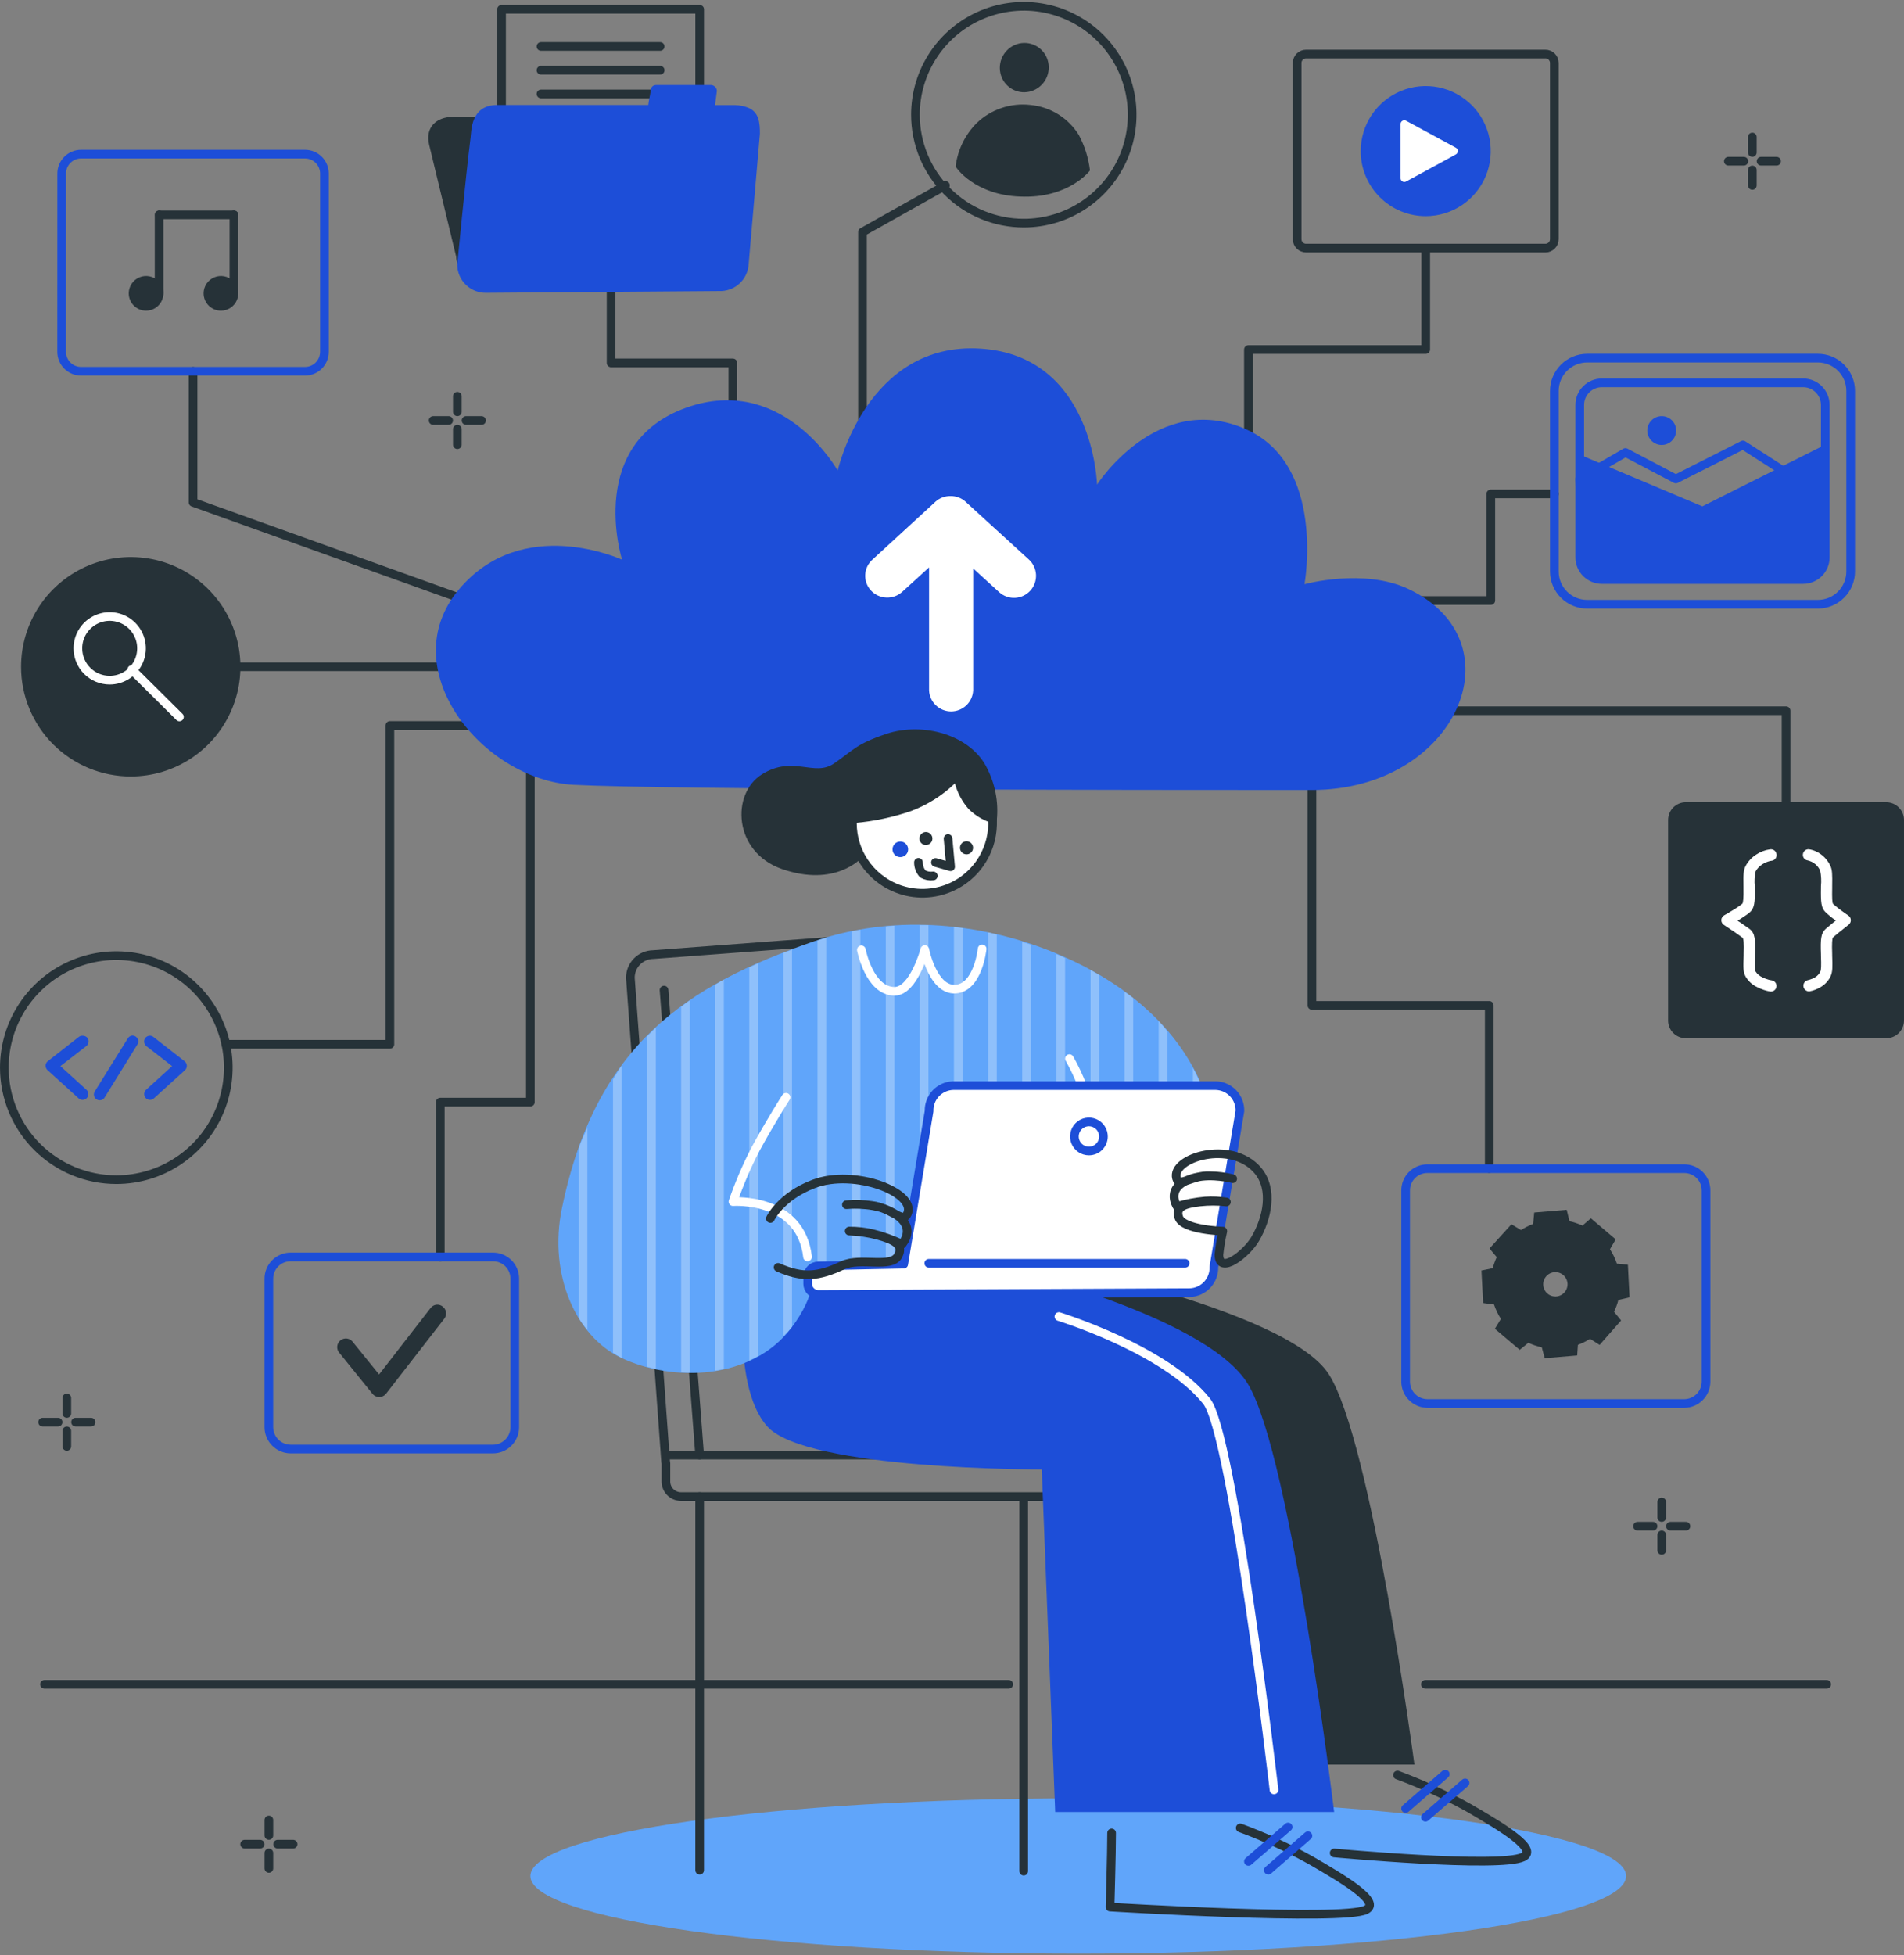 <svg width="378" height="388" viewBox="0 0 378 388" fill="none" xmlns="http://www.w3.org/2000/svg">
<rect x="0" y="0" width="378" height="388" fill="#808080" stroke="none"/>
<g clip-path="url(#clip0_6483_20278)">
<path d="M322.831 372.306C322.831 363.795 274.137 356.893 214.066 356.893C153.995 356.893 105.293 363.778 105.293 372.306C105.293 380.835 153.995 387.711 214.066 387.711C274.137 387.711 322.831 380.809 322.831 372.306Z" fill="#60A5FA"/>
<path d="M8.832 334.26H200.259" stroke="#263238" stroke-width="1.721" stroke-linecap="round" stroke-linejoin="round"/>
<path d="M282.98 334.26H362.656" stroke="#263238" stroke-width="1.721" stroke-linecap="round" stroke-linejoin="round"/>
<path d="M329.902 298.076V301.149" stroke="#263238" stroke-width="1.721" stroke-linecap="round" stroke-linejoin="round"/>
<path d="M329.902 304.607V307.68" stroke="#263238" stroke-width="1.721" stroke-linecap="round" stroke-linejoin="round"/>
<path d="M325.102 302.881H328.174" stroke="#263238" stroke-width="1.721" stroke-linecap="round" stroke-linejoin="round"/>
<path d="M331.633 302.881H334.705" stroke="#263238" stroke-width="1.721" stroke-linecap="round" stroke-linejoin="round"/>
<path d="M13.262 277.432V280.504" stroke="#263238" stroke-width="1.721" stroke-linecap="round" stroke-linejoin="round"/>
<path d="M13.262 283.963V287.044" stroke="#263238" stroke-width="1.721" stroke-linecap="round" stroke-linejoin="round"/>
<path d="M8.461 282.232H11.533" stroke="#263238" stroke-width="1.721" stroke-linecap="round" stroke-linejoin="round"/>
<path d="M15.004 282.232H18.076" stroke="#263238" stroke-width="1.721" stroke-linecap="round" stroke-linejoin="round"/>
<path d="M347.887 27.189V30.262" stroke="#263238" stroke-width="1.721" stroke-linecap="round" stroke-linejoin="round"/>
<path d="M347.887 33.73V36.803" stroke="#263238" stroke-width="1.721" stroke-linecap="round" stroke-linejoin="round"/>
<path d="M343.129 31.992H346.201" stroke="#263238" stroke-width="1.721" stroke-linecap="round" stroke-linejoin="round"/>
<path d="M349.629 31.992H352.701" stroke="#263238" stroke-width="1.721" stroke-linecap="round" stroke-linejoin="round"/>
<path d="M53.379 361.186V364.258" stroke="#263238" stroke-width="1.721" stroke-linecap="round" stroke-linejoin="round"/>
<path d="M53.379 367.727V370.79" stroke="#263238" stroke-width="1.721" stroke-linecap="round" stroke-linejoin="round"/>
<path d="M48.574 365.988H51.647" stroke="#263238" stroke-width="1.721" stroke-linecap="round" stroke-linejoin="round"/>
<path d="M55.117 365.988H58.19" stroke="#263238" stroke-width="1.721" stroke-linecap="round" stroke-linejoin="round"/>
<path d="M90.797 78.637V81.718" stroke="#263238" stroke-width="1.721" stroke-linecap="round" stroke-linejoin="round"/>
<path d="M90.797 85.178V88.25" stroke="#263238" stroke-width="1.721" stroke-linecap="round" stroke-linejoin="round"/>
<path d="M85.996 83.447H89.069" stroke="#263238" stroke-width="1.721" stroke-linecap="round" stroke-linejoin="round"/>
<path d="M92.523 83.447H95.604" stroke="#263238" stroke-width="1.721" stroke-linecap="round" stroke-linejoin="round"/>
<path d="M260.461 148.682V199.527H295.66V231.903" stroke="#263238" stroke-width="1.721" stroke-linecap="round" stroke-linejoin="round"/>
<path d="M279.059 236.276C279.053 235.704 279.162 235.136 279.378 234.606C279.594 234.076 279.914 233.595 280.319 233.19C280.724 232.785 281.205 232.465 281.735 232.249C282.265 232.033 282.833 231.924 283.405 231.93H334.396C334.965 231.93 335.528 232.043 336.053 232.262C336.578 232.48 337.054 232.801 337.455 233.205C337.855 233.61 338.171 234.089 338.384 234.616C338.598 235.143 338.705 235.707 338.7 236.276V274.186C338.697 275.331 338.245 276.428 337.439 277.242C336.634 278.055 335.541 278.519 334.396 278.532H283.405C282.253 278.53 281.149 278.071 280.334 277.257C279.52 276.442 279.061 275.338 279.059 274.186V236.276Z" stroke="#1D4ED8" stroke-width="1.721" stroke-linecap="round" stroke-linejoin="round"/>
<path d="M295.705 247.765L297.143 249.486C296.816 250.189 296.554 250.921 296.359 251.672L294.113 252.137L294.449 258.6L296.6 258.875C296.94 259.882 297.399 260.844 297.969 261.741L296.773 263.703L301.704 267.877L303.425 266.483C304.28 266.879 305.174 267.182 306.093 267.387L306.67 269.538L313.116 268.996L313.262 266.887C314.103 266.574 314.911 266.176 315.672 265.7L317.574 266.905L321.834 262.051L320.431 260.33C320.798 259.578 321.086 258.791 321.292 257.98L323.512 257.464L323.185 251.001L320.999 250.777C320.658 249.772 320.196 248.812 319.622 247.92L320.758 245.957L315.827 241.775L314.166 243.221C313.338 242.842 312.473 242.554 311.584 242.36L311.033 240.088L304.587 240.63L304.372 242.894C303.529 243.214 302.722 243.621 301.962 244.107L300.06 242.962L295.705 247.765ZM306.979 253.264C307.297 252.909 307.712 252.655 308.173 252.535C308.635 252.415 309.121 252.434 309.571 252.589C310.022 252.744 310.416 253.029 310.705 253.408C310.994 253.787 311.165 254.243 311.196 254.718C311.227 255.194 311.117 255.668 310.879 256.081C310.642 256.494 310.287 256.828 309.861 257.04C309.434 257.252 308.954 257.334 308.482 257.275C308.009 257.215 307.564 257.018 307.203 256.706C306.962 256.495 306.764 256.239 306.623 255.951C306.481 255.663 306.398 255.35 306.378 255.03C306.358 254.71 306.401 254.389 306.506 254.086C306.611 253.783 306.775 253.503 306.988 253.264H306.979Z" fill="#263238"/>
<path d="M354.584 162.908V141.049H271.965" stroke="#263238" stroke-width="1.721" stroke-linecap="round" stroke-linejoin="round"/>
<path d="M331.164 162.729C331.164 161.797 331.534 160.903 332.192 160.243C332.85 159.583 333.743 159.211 334.675 159.209H374.487C375.42 159.211 376.313 159.583 376.971 160.243C377.629 160.903 377.999 161.797 377.999 162.729V202.532C377.999 203.464 377.629 204.357 376.97 205.015C376.312 205.674 375.419 206.044 374.487 206.044H334.675C333.744 206.044 332.851 205.674 332.193 205.015C331.534 204.357 331.164 203.464 331.164 202.532V162.729Z" fill="#263238"/>
<path d="M351.452 168.547C350.438 168.678 349.469 169.043 348.621 169.614C347.766 170.164 347.064 170.922 346.581 171.817C346.142 172.626 346.082 173.426 346.133 175.905C346.133 176.06 346.133 176.06 346.133 176.206C346.176 178.177 346.065 179.21 345.901 179.348C345.574 179.613 345.232 179.86 344.877 180.088L344.369 180.415C343.913 180.699 343.44 180.991 342.949 181.275L342.304 181.645C342.136 181.738 341.995 181.873 341.895 182.036C341.794 182.199 341.738 182.385 341.731 182.577C341.724 182.768 341.767 182.958 341.855 183.128C341.943 183.298 342.074 183.443 342.235 183.547L344.481 185.053C345.109 185.484 345.608 185.854 345.953 186.103C346.142 186.25 346.271 187.257 346.176 189.305C346.176 189.434 346.176 189.434 346.176 189.563C346.065 192.076 346.082 192.928 346.546 193.789C347.085 194.717 347.896 195.456 348.87 195.906C349.665 196.32 350.518 196.61 351.4 196.766C351.694 196.812 351.993 196.739 352.233 196.564C352.472 196.389 352.633 196.126 352.678 195.833C352.724 195.539 352.651 195.24 352.476 195C352.301 194.761 352.038 194.6 351.745 194.555C351.55 194.531 351.357 194.494 351.168 194.443C350.725 194.323 350.295 194.159 349.886 193.952C349.323 193.704 348.846 193.293 348.517 192.773C348.345 192.446 348.319 191.629 348.405 189.701C348.405 189.572 348.405 189.58 348.405 189.451C348.543 186.387 348.405 185.148 347.312 184.339C346.942 184.064 346.4 183.685 345.755 183.246C345.755 183.246 345.307 182.962 344.946 182.713C345.161 182.583 345.385 182.454 345.591 182.317C345.798 182.179 345.978 182.067 346.151 181.947C346.57 181.685 346.972 181.398 347.355 181.086C348.302 180.268 348.44 179.124 348.38 176.206C348.38 176.051 348.38 176.051 348.38 175.905C348.269 174.91 348.325 173.904 348.543 172.927C348.854 172.365 349.301 171.888 349.843 171.542C350.254 171.277 350.7 171.072 351.168 170.931C351.351 170.877 351.538 170.839 351.727 170.819C352.019 170.784 352.286 170.635 352.468 170.405C352.651 170.174 352.734 169.88 352.7 169.588C352.69 169.436 352.65 169.288 352.581 169.152C352.513 169.017 352.417 168.896 352.3 168.799C352.183 168.701 352.048 168.629 351.902 168.585C351.756 168.542 351.603 168.529 351.452 168.547Z" fill="white"/>
<path d="M359.162 168.546C359.017 168.528 358.87 168.539 358.73 168.578C358.589 168.617 358.458 168.684 358.344 168.774C358.229 168.865 358.134 168.977 358.063 169.105C357.992 169.233 357.948 169.373 357.932 169.518C357.912 169.662 357.922 169.808 357.96 169.948C357.997 170.088 358.063 170.219 358.151 170.333C358.24 170.448 358.351 170.544 358.477 170.615C358.604 170.686 358.743 170.732 358.887 170.749L359.283 170.869C359.747 171.029 360.173 171.285 360.531 171.62C360.89 171.955 361.174 172.362 361.365 172.814C361.566 173.817 361.615 174.844 361.512 175.861C361.512 176.007 361.512 176.007 361.512 176.162C361.46 179.062 361.563 180.164 362.372 180.973C362.696 181.293 363.038 181.595 363.396 181.876C363.543 181.988 363.698 182.126 363.861 182.247L364.464 182.685C364.111 182.969 363.741 183.279 363.715 183.288L362.441 184.355C361.503 185.216 361.4 186.352 361.512 189.398C361.512 189.527 361.512 189.527 361.512 189.656C361.589 191.619 361.555 192.462 361.391 192.815C361.156 193.303 360.778 193.708 360.307 193.977C359.983 194.162 359.64 194.309 359.283 194.416C359.146 194.465 359.004 194.502 358.861 194.528C358.588 194.6 358.352 194.773 358.2 195.012C358.049 195.25 357.992 195.537 358.042 195.815C358.092 196.094 358.244 196.343 358.469 196.514C358.694 196.685 358.975 196.766 359.257 196.739C360.04 196.588 360.789 196.296 361.469 195.879C362.329 195.375 363.017 194.622 363.44 193.719C363.81 192.858 363.835 192.058 363.741 189.588C363.741 189.458 363.741 189.458 363.741 189.329C363.663 187.264 363.741 186.18 363.904 186.033C364.068 185.887 364.619 185.431 365.135 185.009L367.02 183.503C367.158 183.393 367.269 183.252 367.343 183.091C367.417 182.93 367.452 182.754 367.445 182.578C367.438 182.401 367.39 182.228 367.304 182.073C367.218 181.919 367.097 181.786 366.951 181.687L366.409 181.317C366.004 181.033 365.6 180.74 365.23 180.456L364.808 180.129C364.455 179.845 364.162 179.604 363.947 179.415C363.732 179.226 363.706 178.193 363.741 176.205C363.741 176.059 363.741 176.059 363.741 175.904C363.784 173.468 363.741 172.659 363.414 171.885C363.028 171.021 362.437 170.265 361.692 169.682C360.962 169.089 360.09 168.698 359.162 168.546Z" fill="white"/>
<path d="M308.582 98.018H295.966V119.18H267.281" stroke="#263238" stroke-width="1.721" stroke-linecap="round" stroke-linejoin="round"/>
<path d="M313.625 95.058L322.696 89.799L332.705 95.058L346.027 88.311L358.076 96.056L357.215 111.823L314.477 112.029L313.625 95.058Z" stroke="#1D4ED8" stroke-width="1.721" stroke-linecap="round" stroke-linejoin="round"/>
<path d="M337.963 100.488L362.241 88.311L362.336 111.487L359.315 115.007H316.611L313.625 112.425V90.23L337.963 100.488Z" fill="#1D4ED8"/>
<path d="M357.981 75.977C359.145 75.977 360.262 76.439 361.085 77.262C361.908 78.085 362.37 79.202 362.37 80.366V110.616C362.37 111.78 361.908 112.897 361.085 113.72C360.262 114.543 359.145 115.006 357.981 115.006H318.014C316.85 115.006 315.734 114.543 314.911 113.72C314.087 112.897 313.625 111.78 313.625 110.616V80.366C313.625 79.202 314.087 78.085 314.911 77.262C315.734 76.439 316.85 75.977 318.014 75.977H357.981Z" stroke="#1D4ED8" stroke-width="1.721" stroke-linecap="round" stroke-linejoin="round"/>
<path d="M360.908 71.072C362.633 71.072 364.288 71.758 365.508 72.978C366.728 74.198 367.414 75.853 367.414 77.579V113.406C367.414 115.132 366.728 116.786 365.508 118.007C364.288 119.227 362.633 119.912 360.908 119.912H315.088C313.363 119.912 311.708 119.227 310.488 118.007C309.268 116.786 308.582 115.132 308.582 113.406V77.579C308.582 75.853 309.268 74.198 310.488 72.978C311.708 71.758 313.363 71.072 315.088 71.072H360.908Z" stroke="#1D4ED8" stroke-width="1.721" stroke-linecap="round" stroke-linejoin="round"/>
<path d="M327.031 85.442C327.031 84.875 327.199 84.321 327.514 83.85C327.829 83.379 328.277 83.011 328.8 82.794C329.324 82.577 329.9 82.521 330.456 82.631C331.012 82.742 331.523 83.015 331.924 83.416C332.324 83.816 332.597 84.327 332.708 84.883C332.818 85.439 332.762 86.015 332.545 86.539C332.328 87.062 331.961 87.51 331.489 87.825C331.018 88.14 330.464 88.308 329.897 88.308C329.137 88.308 328.408 88.006 327.871 87.469C327.333 86.931 327.031 86.202 327.031 85.442Z" fill="#1D4ED8"/>
<path d="M283.047 49.478V69.367H247.848V95.392" stroke="#263238" stroke-width="1.721" stroke-linecap="round" stroke-linejoin="round"/>
<path d="M270.137 29.989C270.137 27.436 270.894 24.94 272.312 22.817C273.731 20.694 275.747 19.04 278.106 18.063C280.465 17.086 283.06 16.83 285.564 17.328C288.069 17.826 290.369 19.056 292.174 20.861C293.98 22.666 295.209 24.967 295.707 27.471C296.205 29.975 295.95 32.571 294.973 34.929C293.995 37.288 292.341 39.304 290.218 40.723C288.095 42.142 285.599 42.899 283.046 42.899C279.622 42.899 276.339 41.538 273.918 39.118C271.497 36.697 270.137 33.413 270.137 29.989Z" fill="#1D4ED8"/>
<path d="M257.52 12.491C257.52 12.258 257.565 12.028 257.655 11.814C257.744 11.599 257.875 11.404 258.039 11.24C258.204 11.076 258.4 10.947 258.615 10.858C258.83 10.77 259.06 10.725 259.292 10.727H306.807C307.039 10.725 307.27 10.77 307.485 10.858C307.7 10.947 307.895 11.076 308.06 11.24C308.225 11.404 308.356 11.599 308.445 11.814C308.534 12.028 308.58 12.258 308.58 12.491V47.466C308.58 47.937 308.393 48.387 308.061 48.72C307.728 49.052 307.277 49.239 306.807 49.239H259.292C258.822 49.239 258.371 49.052 258.039 48.72C257.706 48.387 257.52 47.937 257.52 47.466V12.491Z" stroke="#263238" stroke-width="1.721" stroke-linecap="round" stroke-linejoin="round"/>
<path d="M279.156 23.963C279.043 23.9 278.915 23.867 278.785 23.869C278.656 23.871 278.529 23.907 278.417 23.973C278.305 24.039 278.213 24.134 278.15 24.247C278.086 24.36 278.053 24.488 278.055 24.617V35.367C278.053 35.496 278.086 35.624 278.15 35.737C278.213 35.85 278.305 35.945 278.417 36.011C278.529 36.078 278.656 36.113 278.785 36.115C278.915 36.117 279.043 36.084 279.156 36.021L284.604 33.06L289.045 30.633C289.161 30.568 289.258 30.473 289.326 30.358C289.393 30.244 289.429 30.113 289.429 29.979C289.429 29.846 289.393 29.715 289.326 29.6C289.258 29.485 289.161 29.39 289.045 29.325L279.156 23.963Z" fill="white"/>
<path d="M187.703 36.803L171.23 46.046V93.965" stroke="#263238" stroke-width="1.721" stroke-linecap="round" stroke-linejoin="round"/>
<path d="M216.393 33.831C216.098 31.366 215.348 28.976 214.181 26.783C213.147 25.114 211.74 23.708 210.07 22.675C208.401 21.641 206.515 21.009 204.56 20.828C202.637 20.605 200.689 20.809 198.854 21.423C197.019 22.037 195.341 23.047 193.94 24.382C191.613 26.699 190.128 29.729 189.723 32.988C189.723 33.263 193.552 38.703 202.52 39.012C212.202 39.451 216.393 33.831 216.393 33.831Z" fill="#263238"/>
<path d="M198.601 14.493C198.33 13.224 198.57 11.899 199.267 10.805C199.964 9.71 201.063 8.933 202.327 8.641C202.95 8.501 203.595 8.486 204.224 8.597C204.853 8.708 205.453 8.943 205.99 9.288C206.528 9.633 206.991 10.082 207.354 10.607C207.716 11.133 207.97 11.726 208.102 12.35C208.372 13.619 208.133 14.942 207.435 16.035C206.738 17.129 205.639 17.904 204.375 18.194C203.753 18.336 203.109 18.352 202.48 18.242C201.851 18.132 201.25 17.898 200.713 17.553C200.175 17.209 199.712 16.761 199.349 16.236C198.987 15.71 198.732 15.118 198.601 14.493Z" fill="#263238"/>
<path d="M181.738 22.765C181.738 18.51 183 14.35 185.364 10.812C187.728 7.274 191.089 4.516 195.02 2.888C198.952 1.259 203.278 0.833 207.451 1.663C211.625 2.494 215.458 4.543 218.467 7.552C221.476 10.561 223.526 14.394 224.356 18.568C225.186 22.742 224.76 27.068 223.131 30.999C221.503 34.93 218.745 38.291 215.207 40.655C211.669 43.019 207.509 44.281 203.254 44.281C197.547 44.281 192.075 42.014 188.04 37.979C184.005 33.944 181.738 28.472 181.738 22.765Z" stroke="#263238" stroke-width="1.721" stroke-linecap="round" stroke-linejoin="round"/>
<path d="M121.316 52.131V72.02H145.491V98.019" stroke="#263238" stroke-width="1.721" stroke-linecap="round" stroke-linejoin="round"/>
<path d="M139.399 22.723C144.562 22.723 144.425 27.267 144.562 28.515C145.552 35.675 147.196 51.304 147.196 51.304C147.196 54.015 144.614 56.253 141.43 56.287L97.013 56.907C93.794 56.907 90.584 53.619 90.55 50.883L85.206 28.756C84.345 25.184 86.712 23.214 89.939 23.179C89.939 23.179 137.204 22.706 139.399 22.723Z" fill="#263238"/>
<path d="M99.574 1.854H138.904V39.815H99.574V1.854Z" stroke="#263238" stroke-width="1.721" stroke-linecap="round" stroke-linejoin="round"/>
<path d="M107.402 9.221H131.061" stroke="#263238" stroke-width="1.721" stroke-linecap="round" stroke-linejoin="round"/>
<path d="M107.402 13.935H131.061" stroke="#263238" stroke-width="1.721" stroke-linecap="round" stroke-linejoin="round"/>
<path d="M107.402 18.645H131.061" stroke="#263238" stroke-width="1.721" stroke-linecap="round" stroke-linejoin="round"/>
<path d="M148.547 21.381C150.638 22.242 150.879 24.273 150.862 26.545L148.633 52.364C148.563 53.861 147.903 55.271 146.796 56.282C145.69 57.294 144.227 57.825 142.729 57.76L96.531 58.112C95.035 58.142 93.588 57.577 92.509 56.541C91.429 55.505 90.805 54.083 90.773 52.587C90.773 52.587 92.426 35.237 93.424 27.285C93.596 25.9 93.476 20.882 98.631 20.839H128.701C128.821 19.729 128.976 19.436 129.148 18.214C129.148 17.922 129.148 16.88 130.336 16.872C130.835 16.872 141.008 16.872 141.008 16.872C141.335 16.851 141.658 16.96 141.904 17.176C142.151 17.392 142.302 17.698 142.324 18.025L141.954 20.856H145.965C146.849 20.884 147.722 21.061 148.547 21.381Z" fill="#1D4ED8"/>
<path d="M38.332 73.68V99.696L107.397 124.465" stroke="#263238" stroke-width="1.721" stroke-linecap="round" stroke-linejoin="round"/>
<path d="M12.247 34.444C12.246 33.938 12.344 33.436 12.537 32.969C12.73 32.501 13.013 32.076 13.371 31.718C13.728 31.36 14.152 31.075 14.62 30.881C15.087 30.688 15.588 30.588 16.094 30.588H60.553C61.06 30.588 61.561 30.688 62.029 30.881C62.496 31.075 62.922 31.359 63.28 31.717C63.638 32.075 63.922 32.5 64.115 32.968C64.309 33.436 64.409 33.937 64.409 34.444V69.823C64.407 70.845 64 71.825 63.277 72.547C62.554 73.27 61.575 73.677 60.553 73.679H16.094C15.588 73.679 15.086 73.579 14.618 73.385C14.151 73.192 13.726 72.908 13.367 72.55C13.009 72.192 12.726 71.767 12.532 71.299C12.338 70.831 12.238 70.33 12.238 69.823L12.247 34.444Z" stroke="#1D4ED8" stroke-width="1.721" stroke-linecap="round" stroke-linejoin="round"/>
<path d="M25.559 58.212C25.559 57.531 25.761 56.866 26.139 56.3C26.517 55.733 27.055 55.292 27.684 55.032C28.313 54.771 29.005 54.703 29.673 54.836C30.34 54.968 30.954 55.296 31.435 55.778C31.917 56.259 32.245 56.873 32.377 57.54C32.51 58.208 32.442 58.9 32.181 59.529C31.921 60.158 31.48 60.696 30.914 61.074C30.348 61.453 29.682 61.654 29.001 61.654C28.088 61.654 27.212 61.292 26.567 60.646C25.921 60.001 25.559 59.125 25.559 58.212Z" fill="#263238"/>
<path d="M31.586 42.637V58.214" stroke="#263238" stroke-width="1.721" stroke-linecap="round" stroke-linejoin="round"/>
<path d="M40.422 58.212C40.422 57.531 40.624 56.866 41.002 56.3C41.38 55.733 41.918 55.292 42.547 55.032C43.176 54.771 43.868 54.703 44.536 54.836C45.204 54.968 45.817 55.296 46.298 55.778C46.78 56.259 47.108 56.873 47.241 57.54C47.373 58.208 47.305 58.9 47.045 59.529C46.784 60.158 46.343 60.696 45.777 61.074C45.211 61.453 44.545 61.654 43.864 61.654C42.951 61.654 42.076 61.292 41.43 60.646C40.785 60.001 40.422 59.125 40.422 58.212Z" fill="#263238"/>
<path d="M46.438 42.637V58.214" stroke="#263238" stroke-width="1.721" stroke-linecap="round" stroke-linejoin="round"/>
<path d="M31.652 42.637H46.438" stroke="#263238" stroke-width="1.721" stroke-linecap="round" stroke-linejoin="round"/>
<path d="M37.074 132.32H90.794" stroke="#263238" stroke-width="1.721" stroke-linecap="round" stroke-linejoin="round"/>
<path d="M4.184 132.32C4.184 128.014 5.461 123.804 7.853 120.224C10.246 116.643 13.646 113.852 17.625 112.204C21.603 110.556 25.981 110.125 30.205 110.965C34.429 111.805 38.308 113.879 41.353 116.924C44.398 119.969 46.472 123.849 47.312 128.073C48.153 132.296 47.721 136.674 46.073 140.653C44.425 144.631 41.635 148.032 38.054 150.425C34.473 152.817 30.264 154.094 25.957 154.094C23.098 154.095 20.266 153.533 17.623 152.439C14.981 151.345 12.581 149.741 10.558 147.719C8.536 145.697 6.933 143.296 5.839 140.654C4.745 138.012 4.182 135.18 4.184 132.32Z" fill="#263238"/>
<path d="M15.461 128.69C15.456 127.44 15.822 126.215 16.514 125.173C17.205 124.131 18.19 123.317 19.345 122.835C20.499 122.353 21.77 122.225 22.998 122.467C24.225 122.708 25.353 123.308 26.238 124.192C27.124 125.075 27.728 126.201 27.973 127.428C28.217 128.655 28.093 129.926 27.614 131.082C27.135 132.238 26.324 133.225 25.284 133.919C24.243 134.614 23.02 134.983 21.769 134.982C20.1 134.979 18.499 134.316 17.317 133.137C16.135 131.959 15.468 130.36 15.461 128.69Z" stroke="white" stroke-width="1.721" stroke-linecap="round" stroke-linejoin="round"/>
<path d="M26.156 132.879L35.623 142.277" stroke="white" stroke-width="1.721" stroke-linecap="round" stroke-linejoin="round"/>
<path d="M99.567 143.975H77.406V207.247H44.832" stroke="#263238" stroke-width="1.721" stroke-linecap="round" stroke-linejoin="round"/>
<path d="M0.863 211.887C0.862 207.49 2.164 203.191 4.605 199.534C7.047 195.877 10.518 193.027 14.58 191.343C18.642 189.659 23.112 189.218 27.424 190.075C31.737 190.931 35.699 193.048 38.809 196.156C41.919 199.265 44.036 203.226 44.895 207.538C45.753 211.851 45.314 216.321 43.631 220.383C41.949 224.446 39.1 227.918 35.444 230.361C31.788 232.804 27.49 234.108 23.093 234.108C20.174 234.109 17.284 233.535 14.587 232.419C11.89 231.303 9.439 229.666 7.375 227.603C5.31 225.539 3.673 223.089 2.556 220.392C1.438 217.696 0.863 214.806 0.863 211.887Z" stroke="#263238" stroke-width="1.721" stroke-linecap="round" stroke-linejoin="round"/>
<path d="M16.493 205.551C16.185 205.515 15.876 205.602 15.632 205.792L9.462 210.62C9.333 210.729 9.229 210.865 9.158 211.018C9.088 211.171 9.051 211.338 9.051 211.506C9.051 211.675 9.088 211.842 9.158 211.995C9.229 212.148 9.333 212.284 9.462 212.393L15.624 217.987C15.737 218.087 15.868 218.165 16.011 218.214C16.154 218.264 16.305 218.285 16.456 218.276C16.608 218.268 16.755 218.229 16.892 218.163C17.028 218.097 17.149 218.005 17.25 217.892C17.351 217.779 17.428 217.647 17.478 217.504C17.527 217.362 17.549 217.21 17.54 217.059C17.531 216.908 17.492 216.76 17.427 216.624C17.361 216.488 17.268 216.366 17.155 216.266L11.992 211.575L17.155 207.582C17.393 207.389 17.547 207.111 17.582 206.807C17.617 206.503 17.532 206.197 17.345 205.955C17.237 205.834 17.106 205.736 16.96 205.667C16.813 205.597 16.655 205.558 16.493 205.551Z" fill="#1D4ED8"/>
<path d="M29.617 205.55C29.317 205.593 29.044 205.746 28.851 205.98C28.665 206.223 28.581 206.53 28.618 206.834C28.655 207.138 28.81 207.416 29.049 207.607L34.17 211.574L29.006 216.265C28.893 216.365 28.801 216.487 28.735 216.623C28.669 216.76 28.631 216.907 28.622 217.058C28.613 217.209 28.634 217.361 28.684 217.504C28.733 217.647 28.811 217.778 28.911 217.891C29.012 218.004 29.134 218.096 29.27 218.162C29.406 218.228 29.554 218.267 29.705 218.276C29.856 218.284 30.007 218.263 30.15 218.214C30.293 218.164 30.425 218.087 30.538 217.986L36.709 212.392C36.833 212.278 36.931 212.139 36.997 211.984C37.062 211.829 37.094 211.662 37.089 211.494C37.084 211.325 37.043 211.16 36.968 211.009C36.894 210.858 36.788 210.725 36.657 210.619L30.46 205.791C30.344 205.696 30.209 205.625 30.064 205.584C29.919 205.542 29.767 205.531 29.617 205.55Z" fill="#1D4ED8"/>
<path d="M26.08 205.551C25.783 205.627 25.527 205.815 25.366 206.076L18.86 216.524C18.765 216.653 18.699 216.8 18.664 216.956C18.63 217.112 18.628 217.273 18.659 217.43C18.69 217.587 18.753 217.735 18.844 217.866C18.936 217.997 19.053 218.108 19.19 218.191C19.326 218.274 19.478 218.328 19.636 218.349C19.795 218.37 19.956 218.358 20.109 218.314C20.263 218.27 20.405 218.194 20.528 218.092C20.651 217.99 20.751 217.863 20.822 217.72L27.285 207.273C27.402 207.079 27.459 206.856 27.45 206.63C27.441 206.404 27.366 206.186 27.234 206.003C27.102 205.819 26.919 205.679 26.708 205.599C26.497 205.518 26.267 205.502 26.046 205.551H26.08Z" fill="#1D4ED8"/>
<path d="M105.29 141.404V218.722H87.406V249.446" stroke="#263238" stroke-width="1.721" stroke-linecap="round" stroke-linejoin="round"/>
<path d="M53.375 253.749C53.375 253.18 53.488 252.617 53.707 252.092C53.926 251.567 54.246 251.091 54.651 250.691C55.055 250.29 55.534 249.974 56.061 249.761C56.588 249.547 57.152 249.44 57.721 249.446H97.852C98.424 249.44 98.992 249.548 99.522 249.765C100.052 249.981 100.533 250.301 100.938 250.706C101.342 251.11 101.662 251.592 101.879 252.122C102.095 252.652 102.204 253.219 102.198 253.792V283.216C102.198 284.37 101.74 285.476 100.925 286.292C100.111 287.109 99.005 287.569 97.852 287.571H57.721C56.568 287.569 55.462 287.109 54.647 286.292C53.833 285.476 53.375 284.37 53.375 283.216V253.749Z" stroke="#1D4ED8" stroke-width="1.721" stroke-linecap="round" stroke-linejoin="round"/>
<path d="M86.665 258.914C86.438 258.94 86.218 259.01 86.019 259.12C85.819 259.231 85.644 259.381 85.503 259.56L75.261 272.762L70.098 266.393C69.965 266.193 69.793 266.023 69.591 265.894C69.389 265.765 69.163 265.679 68.926 265.643C68.689 265.606 68.447 265.619 68.216 265.681C67.984 265.744 67.769 265.853 67.582 266.004C67.396 266.154 67.243 266.342 67.133 266.555C67.023 266.768 66.959 267.001 66.945 267.241C66.93 267.48 66.966 267.719 67.049 267.944C67.133 268.168 67.263 268.373 67.43 268.545L73.945 276.609C74.106 276.81 74.31 276.972 74.543 277.083C74.775 277.195 75.029 277.253 75.287 277.253C75.545 277.253 75.799 277.195 76.032 277.083C76.264 276.972 76.469 276.81 76.63 276.609L88.196 261.711C88.336 261.533 88.438 261.329 88.499 261.111C88.559 260.892 88.576 260.664 88.547 260.44C88.519 260.215 88.448 259.998 88.336 259.801C88.224 259.605 88.074 259.432 87.895 259.293C87.549 259.012 87.108 258.877 86.665 258.914Z" fill="#263238"/>
<path d="M260.412 156.779C289.191 156.779 301.808 127.424 279.639 116.899C270.783 112.69 258.984 115.935 258.984 115.935C258.984 115.935 263.287 92.207 247.348 85.176C229.792 77.431 217.795 96.175 217.795 96.175C217.795 96.175 217.141 70.649 194.704 69.186C172.096 67.714 166.304 93.386 166.304 93.386C166.304 93.386 155.873 74.737 137.267 80.563C115.923 87.302 123.497 111.072 123.497 111.072C123.497 111.072 103.703 101.907 91.069 117.019C77.953 132.708 95.716 154.723 113.815 155.747C132.473 156.736 227.141 156.779 260.412 156.779Z" fill="#1D4ED8"/>
<path d="M188.69 98.448C187.606 98.429 186.555 98.819 185.747 99.541L173.242 111.022C172.809 111.399 172.456 111.86 172.203 112.376C171.951 112.891 171.804 113.453 171.772 114.026C171.74 114.6 171.823 115.174 172.017 115.715C172.21 116.256 172.51 116.752 172.898 117.175C173.689 118.033 174.787 118.542 175.952 118.594C177.118 118.645 178.256 118.235 179.12 117.451L184.447 112.597V137.004C184.497 138.131 184.98 139.196 185.795 139.975C186.611 140.755 187.695 141.191 188.824 141.191C189.952 141.191 191.036 140.755 191.852 139.975C192.667 139.196 193.15 138.131 193.2 137.004V112.804L198.363 117.52C199.225 118.299 200.361 118.704 201.522 118.646C202.682 118.588 203.772 118.072 204.551 117.21C205.331 116.348 205.736 115.212 205.678 114.052C205.62 112.891 205.103 111.802 204.241 111.022L191.659 99.541C190.844 98.813 189.783 98.422 188.69 98.448Z" fill="white"/>
<path d="M138.902 297.004V371.146" stroke="#263238" stroke-width="1.721" stroke-linecap="round" stroke-linejoin="round"/>
<path d="M203.234 297.193V371.335" stroke="#263238" stroke-width="1.721" stroke-linecap="round" stroke-linejoin="round"/>
<path d="M129.697 189.441C128.482 189.45 127.32 189.941 126.467 190.806C125.613 191.671 125.138 192.839 125.145 194.054L132.15 290.133C132.162 290.212 132.179 290.289 132.202 290.366V293.998C132.197 294.787 132.505 295.545 133.058 296.108C133.611 296.671 134.365 296.992 135.154 297.001H207.377C208.166 296.992 208.919 296.671 209.472 296.108C210.025 295.545 210.333 294.787 210.328 293.998V287.414C210.333 286.625 210.025 285.866 209.472 285.303C208.919 284.74 208.166 284.419 207.377 284.41H182.599L178.752 185.758L129.697 189.441Z" stroke="#263238" stroke-width="1.721" stroke-linecap="round" stroke-linejoin="round"/>
<path d="M132.105 288.773H209.871" stroke="#263238" stroke-width="1.721" stroke-linecap="round" stroke-linejoin="round"/>
<path d="M131.828 196.488L138.902 288.772" stroke="#263238" stroke-width="1.721" stroke-linecap="round" stroke-linejoin="round"/>
<path d="M169.23 163.193C169.229 160.406 170.054 157.681 171.601 155.363C173.148 153.045 175.347 151.238 177.921 150.171C180.496 149.103 183.329 148.823 186.062 149.365C188.795 149.908 191.307 151.249 193.278 153.219C195.249 155.189 196.591 157.699 197.136 160.432C197.68 163.165 197.402 165.999 196.335 168.573C195.269 171.148 193.464 173.349 191.147 174.897C188.83 176.446 186.106 177.272 183.319 177.272C179.584 177.272 176.002 175.789 173.36 173.149C170.718 170.509 169.233 166.928 169.23 163.193Z" fill="white"/>
<path d="M203.235 249.441C203.235 249.441 255.276 259.493 263.779 272.678C272.282 285.863 280.802 350.185 280.802 350.185H225.421L222.754 287.997C222.754 287.997 175.988 288.109 168.251 280.191C160.514 272.274 164.189 250.672 164.189 250.672L203.235 249.441Z" fill="#263238"/>
<path d="M194.281 250.236C194.281 250.236 239.343 260.374 247.846 274.824C256.348 289.274 264.868 359.603 264.868 359.603H209.488L206.82 291.615C206.82 291.615 160.054 291.744 152.317 283.077C144.58 274.411 148.255 250.778 148.255 250.778L194.281 250.236Z" fill="#1D4ED8"/>
<path d="M210.23 261.277C210.23 261.277 231.376 267.792 239.56 278.094C244.724 284.626 252.926 355.214 252.926 355.214" stroke="white" stroke-width="1.721" stroke-linecap="round" stroke-linejoin="round"/>
<path d="M228.665 252.99C238.502 250.141 246.144 239.96 240.266 220.011C234.603 200.768 216.961 191.8 206.702 188.039C193.621 183.237 177.304 181.369 161.382 186.886C136.424 195.535 118.231 207.239 111.544 239.848C108.842 252.99 114.375 265.202 123.248 269.428C133.636 274.376 149.239 273.886 157.113 263.515C162.139 256.888 161.417 252.508 161.417 252.508C161.417 252.508 188.199 256.665 199.697 256.26C213.673 255.778 216.255 256.596 228.665 252.99Z" fill="#60A5FA"/>
<path opacity="0.3" d="M182.604 183.598V255.193L184.325 255.382V183.598C183.757 183.581 183.181 183.606 182.604 183.598ZM177.578 183.701L175.857 183.839V254.487L177.578 254.676V183.701ZM189.386 183.977V255.864C190.04 255.915 190.479 255.864 191.107 255.915V184.166C190.539 184.088 189.936 184.037 189.386 183.977ZM170.805 184.51C170.228 184.613 169.66 184.717 169.084 184.837V253.549L170.805 253.79V184.51ZM196.167 185.026V256.131C196.709 256.131 197.381 256.182 197.888 256.182V185.483C197.295 185.345 196.761 185.147 196.167 185.026ZM164.023 186.128C163.447 186.292 162.879 186.421 162.302 186.61V252.637C162.397 252.637 163.765 252.809 164.023 252.852V186.128ZM202.94 186.989V256.182C203.612 256.182 204.042 256.139 204.662 256.131V187.479C204.102 187.255 203.508 187.135 202.94 186.963V186.989ZM157.233 188.469C156.656 188.684 156.071 188.891 155.512 189.114V265.167C156.07 264.64 156.599 264.083 157.095 263.497C157.155 263.42 157.173 263.36 157.233 263.282V188.469ZM209.731 189.33V255.915L211.452 255.864V190.13C210.849 189.872 210.281 189.588 209.731 189.355V189.33ZM150.477 191.18C149.892 191.438 149.332 191.722 148.756 191.989V269.952C149.341 269.694 149.918 269.436 150.477 269.091V191.18ZM216.504 192.471V255.511C217.054 255.451 217.657 255.382 218.225 255.296V193.504C217.64 193.159 217.063 192.806 216.495 192.497L216.504 192.471ZM143.704 194.381C143.102 194.708 142.568 195.096 141.983 195.431V272.026C142.559 271.932 143.127 271.802 143.704 271.673V194.381ZM223.251 196.8V254.332C223.784 254.211 224.404 254.048 224.972 253.902V198.065C224.404 197.617 223.819 197.247 223.242 196.826L223.251 196.8ZM136.948 198.521C136.354 198.934 135.804 199.382 135.227 199.812V272.345C135.804 272.345 136.372 272.422 136.948 272.431V198.521ZM230.033 202.609V252.447C230.618 252.232 231.194 252.017 231.754 251.75V204.692C231.169 203.986 230.626 203.246 230.024 202.609H230.033ZM130.201 203.96C129.599 204.511 129.048 205.122 128.48 205.681V271.243C129.048 271.398 129.616 271.527 130.201 271.648V203.96ZM123.419 211.49C122.8 212.351 122.283 213.332 121.698 214.227V268.446C122.212 268.798 122.743 269.122 123.29 269.419L123.419 269.47V211.49ZM236.831 211.886V248.032C237.456 247.416 238.032 246.751 238.553 246.044V215.544C237.985 214.287 237.434 213.048 236.797 211.886H236.831ZM116.612 223.832C116.035 225.174 115.398 226.414 114.891 227.868V261.561C115.411 262.387 115.986 263.178 116.612 263.928V223.832Z" fill="white"/>
<path d="M220.689 363.758C220.689 367.682 220.379 378.466 220.379 378.466C220.379 378.466 266.542 381.272 271.155 379.017C274.271 377.502 267.205 373.225 260.372 369.266C255.831 366.734 251.101 364.559 246.223 362.76" stroke="#263238" stroke-width="1.721" stroke-linecap="round" stroke-linejoin="round"/>
<path d="M247.852 369.405L255.726 362.58" stroke="#1D4ED8" stroke-width="1.721" stroke-linecap="round" stroke-linejoin="round"/>
<path d="M251.793 371.145L259.659 364.32" stroke="#1D4ED8" stroke-width="1.721" stroke-linecap="round" stroke-linejoin="round"/>
<path d="M264.875 367.728C264.875 367.728 297.742 370.783 302.372 368.537C305.496 367.014 298.422 362.737 291.589 358.778C287.046 356.25 282.316 354.075 277.44 352.271" stroke="#263238" stroke-width="1.721" stroke-linecap="round" stroke-linejoin="round"/>
<path d="M279.055 358.913L286.921 352.088" stroke="#1D4ED8" stroke-width="1.721" stroke-linecap="round" stroke-linejoin="round"/>
<path d="M282.992 360.651L290.858 353.826" stroke="#1D4ED8" stroke-width="1.721" stroke-linecap="round" stroke-linejoin="round"/>
<path d="M156.045 217.771C156.045 217.771 152.904 222.66 150.021 227.996C148.267 231.372 146.762 234.873 145.52 238.469C145.52 238.469 158.954 237.488 160.322 249.442" stroke="white" stroke-width="1.721" stroke-linecap="round" stroke-linejoin="round"/>
<path d="M212.316 210.088C214.277 213.562 215.726 217.302 216.619 221.19C217.347 225.238 217.529 229.366 217.162 233.462" stroke="white" stroke-width="1.721" stroke-linecap="round" stroke-linejoin="round"/>
<path d="M241.387 215.439C242.033 215.458 242.668 215.604 243.257 215.869C243.846 216.134 244.377 216.512 244.82 216.982C245.263 217.452 245.608 218.004 245.838 218.608C246.067 219.212 246.175 219.854 246.155 220.5L240.991 251.439C241.033 252.745 240.556 254.014 239.664 254.969C238.772 255.924 237.538 256.487 236.232 256.534L162.451 256.887C161.896 256.882 161.364 256.66 160.972 256.267C160.579 255.874 160.356 255.342 160.352 254.787V253.307C160.358 252.754 160.583 252.227 160.976 251.838C161.369 251.45 161.899 251.232 162.451 251.232L179.414 250.88L184.449 220.5C184.412 219.197 184.893 217.933 185.787 216.984C186.68 216.035 187.914 215.48 189.217 215.439H241.387Z" fill="white"/>
<path d="M219.067 225.544C219.069 224.973 218.901 224.415 218.585 223.94C218.269 223.465 217.82 223.094 217.293 222.874C216.766 222.655 216.186 222.596 215.627 222.707C215.067 222.817 214.552 223.091 214.148 223.494C213.744 223.897 213.469 224.41 213.357 224.97C213.245 225.529 213.301 226.109 213.519 226.637C213.737 227.164 214.107 227.615 214.581 227.932C215.056 228.249 215.613 228.418 216.184 228.418C216.947 228.418 217.679 228.116 218.219 227.577C218.76 227.038 219.065 226.307 219.067 225.544Z" stroke="#1D4ED8" stroke-width="1.721" stroke-linecap="round" stroke-linejoin="round"/>
<path d="M235.283 250.709H184.395" stroke="#1D4ED8" stroke-width="1.721" stroke-linecap="round" stroke-linejoin="round"/>
<path d="M241.387 215.439C242.033 215.458 242.668 215.604 243.257 215.869C243.846 216.134 244.377 216.512 244.82 216.982C245.263 217.452 245.608 218.004 245.838 218.608C246.067 219.212 246.175 219.854 246.155 220.5L240.991 251.439C241.033 252.745 240.556 254.014 239.664 254.969C238.772 255.924 237.538 256.487 236.232 256.534L162.451 256.887C161.896 256.882 161.364 256.66 160.972 256.267C160.579 255.874 160.356 255.342 160.352 254.787V253.307C160.358 252.754 160.583 252.227 160.976 251.838C161.369 251.45 161.899 251.232 162.451 251.232L179.414 250.88L184.449 220.5C184.412 219.197 184.893 217.933 185.787 216.984C186.68 216.035 187.914 215.48 189.217 215.439H241.387Z" stroke="#1D4ED8" stroke-width="1.721" stroke-linecap="round" stroke-linejoin="round"/>
<path d="M152.934 241.818C152.934 241.818 154.999 237.411 161.6 234.933C169.621 231.903 182.04 236.654 180.138 240.897C179.277 242.867 176.945 239.692 173.115 239.236C171.435 238.975 169.73 238.923 168.037 239.081C168.037 239.081 172.65 238.59 176.162 240.122C182.754 242.997 179.062 246.921 179.062 246.921C177.177 246.018 175.205 245.312 173.175 244.812C171.674 244.464 170.138 244.294 168.597 244.305C170.536 244.375 172.462 244.664 174.337 245.165C177.341 246.026 179.501 246.955 178.313 249.193C176.962 251.775 170.791 249.477 167.332 251.095C162.435 253.384 159.371 253.677 154.474 251.517" stroke="#263238" stroke-width="1.721" stroke-linecap="round" stroke-linejoin="round"/>
<path d="M241.99 248.996C242.151 247.424 242.41 245.863 242.764 244.323C242.764 244.323 234.89 244.09 234.029 241.612C233.272 239.426 235.363 238.875 238.186 238.539C239.944 238.343 241.72 238.343 243.478 238.539C242.093 238.317 240.687 238.253 239.287 238.35C237.388 238.513 235.511 238.871 233.685 239.417C233.685 239.417 230.913 235.355 237.256 233.703C240.638 232.842 244.726 233.918 244.726 233.918C243.224 233.536 241.681 233.339 240.131 233.333C236.619 233.204 234.106 235.734 233.573 233.832C232.454 229.761 244.434 226.086 249.692 232.266C252.911 236.061 251.517 241.887 249.219 245.829C247.515 248.789 241.99 253.153 241.99 248.996Z" stroke="#263238" stroke-width="1.721" stroke-linecap="round" stroke-linejoin="round"/>
<path d="M189.576 155.473C187.072 157.879 184.102 159.747 180.849 160.963C177.231 162.206 173.473 163.001 169.661 163.33C169.661 163.33 169.093 163.95 169.498 166.136C169.801 167.574 170.32 168.958 171.038 170.241C171.038 170.241 165.874 176.162 155.22 172.453C145.555 169.062 145.108 157.478 151.296 153.648C157.483 149.818 161.623 154.233 165.565 151.522C169.506 148.812 169.825 147.727 175.892 145.662C183.25 143.174 192.906 145.834 196.073 152.676C197.74 156.049 198.34 159.849 197.795 163.571C195.705 163.102 193.792 162.048 192.278 160.533C191.004 159.074 190.079 157.343 189.576 155.473Z" fill="#263238"/>
<path d="M194.526 171.36C196.108 169.107 196.987 166.436 197.051 163.684C197.115 160.932 196.362 158.223 194.886 155.899C193.411 153.576 191.279 151.742 188.761 150.63C186.243 149.518 183.452 149.177 180.741 149.652C178.029 150.126 175.519 151.394 173.528 153.295C171.538 155.196 170.155 157.644 169.556 160.331C168.957 163.018 169.168 165.822 170.163 168.388C171.158 170.955 172.891 173.169 175.145 174.75C178.165 176.87 181.903 177.703 185.537 177.067C189.171 176.432 192.405 174.379 194.526 171.36Z" stroke="#263238" stroke-width="1.721" stroke-linecap="round" stroke-linejoin="round"/>
<path d="M180.127 169.244C180.263 168.97 180.316 168.663 180.277 168.359C180.239 168.056 180.112 167.771 179.912 167.539C179.712 167.308 179.448 167.141 179.153 167.06C178.859 166.978 178.546 166.986 178.256 167.082C177.966 167.177 177.71 167.357 177.521 167.597C177.333 167.838 177.22 168.129 177.196 168.434C177.172 168.738 177.24 169.043 177.389 169.31C177.538 169.577 177.763 169.793 178.036 169.932C178.405 170.116 178.831 170.147 179.223 170.018C179.614 169.889 179.939 169.611 180.127 169.244Z" fill="#1D4ED8"/>
<path d="M184.963 167.006C185.082 166.779 185.13 166.521 185.101 166.267C185.073 166.012 184.969 165.771 184.803 165.576C184.638 165.38 184.418 165.238 184.171 165.168C183.925 165.098 183.663 165.103 183.419 165.182C183.176 165.262 182.961 165.412 182.803 165.613C182.645 165.815 182.55 166.059 182.531 166.314C182.512 166.57 182.569 166.825 182.696 167.048C182.823 167.271 183.013 167.451 183.242 167.565C183.546 167.714 183.895 167.739 184.216 167.635C184.538 167.53 184.806 167.305 184.963 167.006Z" fill="#263238"/>
<path d="M193.03 168.856C193.151 168.627 193.201 168.368 193.174 168.111C193.146 167.853 193.043 167.61 192.876 167.412C192.709 167.214 192.488 167.07 192.239 166.999C191.99 166.928 191.726 166.933 191.48 167.013C191.234 167.093 191.017 167.244 190.858 167.448C190.699 167.652 190.604 167.899 190.585 168.157C190.567 168.415 190.626 168.672 190.755 168.897C190.884 169.121 191.077 169.302 191.309 169.415C191.613 169.564 191.962 169.589 192.283 169.485C192.605 169.38 192.873 169.155 193.03 168.856Z" fill="#263238"/>
<path d="M188.215 166.412L188.722 172.015L185.719 171.154" stroke="#263238" stroke-width="1.721" stroke-linecap="round" stroke-linejoin="round"/>
<path d="M182.34 171.127C182.331 171.979 182.637 172.803 183.201 173.442C183.832 173.792 184.56 173.928 185.275 173.829" stroke="#263238" stroke-width="1.721" stroke-linecap="round" stroke-linejoin="round"/>
<path d="M171.004 188.51C171.004 188.51 172.579 196.695 177.579 196.729C181.392 196.729 183.603 188.459 183.603 188.459C183.603 188.459 185.204 196.592 189.705 196.29C194.206 195.989 194.981 188.312 194.981 188.312" stroke="white" stroke-width="1.721" stroke-linecap="round" stroke-linejoin="round"/>
</g>
<defs>
<clipPath id="clip0_6483_20278">
<rect width="378" height="387.346" fill="white" transform="translate(0 0.363)"/>
</clipPath>
</defs>
</svg>
